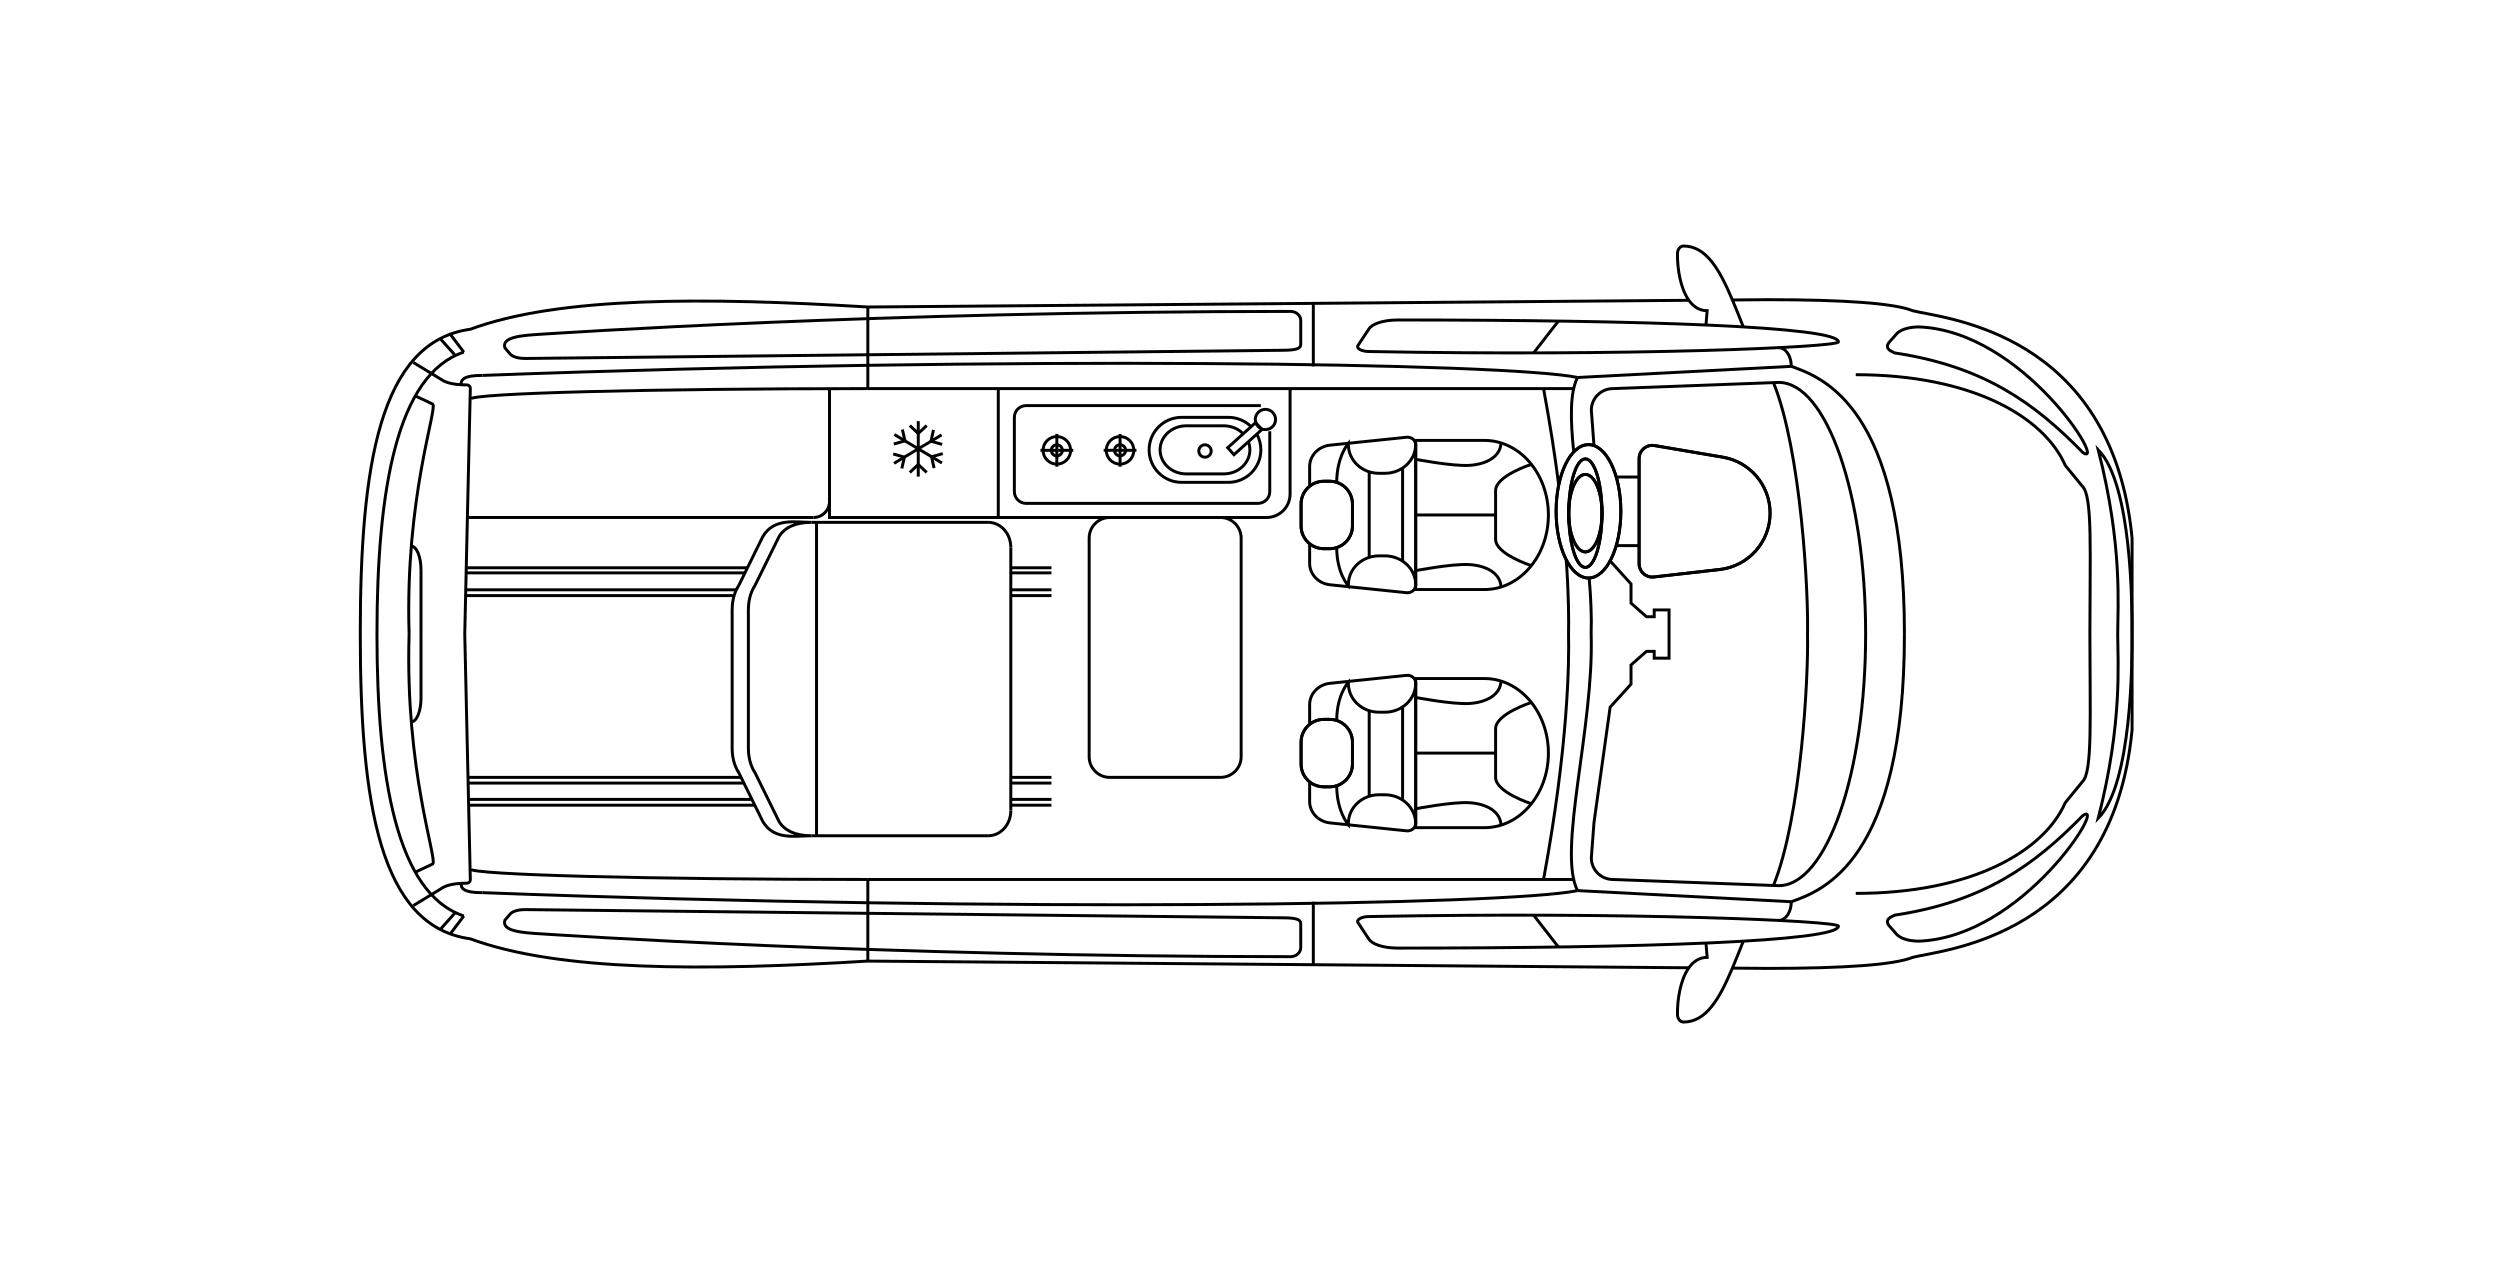 <?xml version="1.0" encoding="utf-8"?>
<!-- Generator: Adobe Illustrator 16.0.0, SVG Export Plug-In . SVG Version: 6.00 Build 0)  -->
<!DOCTYPE svg PUBLIC "-//W3C//DTD SVG 1.0//EN" "http://www.w3.org/TR/2001/REC-SVG-20010904/DTD/svg10.dtd">
<svg version="1.0" id="Livello_1" xmlns="http://www.w3.org/2000/svg" xmlns:xlink="http://www.w3.org/1999/xlink" x="0px" y="0px"
	 width="841.89px" height="427.031px" viewBox="0 0 841.89 427.031" enable-background="new 0 0 841.89 427.031"
	 xml:space="preserve">
<g>
	<path fill="none" stroke="#000000" stroke-miterlimit="10" d="M139.177,122.068l9.212,5.596c0.974,0.678,2.967,1.952,8.848,1.952
		c0.633,0,1.146,0.512,1.146,1.146l-1.874,82.755"/>
	<path fill="none" stroke="#000000" stroke-miterlimit="10" d="M139.854,133.327l5.887,2.769c1.634,1.562-9.397,31.697-7.969,77.42"
		/>
	<line fill="none" stroke="#000000" stroke-miterlimit="10" x1="141.775" y1="213.516" x2="141.775" y2="191.969"/>
	<path fill="none" stroke="#000000" stroke-miterlimit="10" d="M141.775,191.969c0-4.439-1.461-8.032-3.266-8.032"/>
	<line fill="none" stroke="#000000" stroke-miterlimit="10" x1="156.195" y1="118.582" x2="151.617" y2="112.545"/>
	<line fill="none" stroke="#000000" stroke-miterlimit="10" x1="148.252" y1="114.035" x2="153.336" y2="119.728"/>
	<path fill="none" stroke="#000000" stroke-miterlimit="10" d="M158.382,134.404c0-1.956,59.872-3.539,133.864-3.539"/>
	<line fill="none" stroke="#000000" stroke-miterlimit="10" x1="292.246" y1="130.865" x2="529.79" y2="130.865"/>
	<line fill="none" stroke="#000000" stroke-miterlimit="10" x1="292.246" y1="103.385" x2="292.246" y2="130.865"/>
	<line fill="none" stroke="#000000" stroke-miterlimit="10" x1="442.269" y1="102.149" x2="442.269" y2="123.37"/>
	<path fill="none" stroke="#000000" stroke-miterlimit="10" d="M155.247,129.562c0-1.733,0.948-3.175,7.194-3.136"/>
	<path fill="none" stroke="#000000" stroke-miterlimit="10" d="M531.246,127.118c-23.343-4.887-190.074-7.39-368.805-0.692"/>
	<path fill="none" stroke="#000000" stroke-miterlimit="10" d="M529.961,152.2c-1.143-11.01-1.298-20.071,1.285-25.083"/>
	<path fill="none" stroke="#000000" stroke-miterlimit="10" d="M535.826,213.516c0.2-5.983-0.101-12.366-0.666-18.869"/>
	<path fill="none" stroke="#000000" stroke-miterlimit="10" d="M527.439,188.499c0.866,12.194,0.877,20.588,0.774,25.017"/>
	<path fill="none" stroke="#000000" stroke-miterlimit="10" d="M519.797,130.865c2.23,12.049,3.887,22.887,5.111,32.482"/>
	<path fill="none" stroke="#000000" stroke-miterlimit="10" d="M434.596,104.868c1.897,0,3.435,1.361,3.435,3.044v7.859
		c0,1.209-0.312,2.186-6.089,2.186l-255.057,2.758c-2.806,0-4.392-0.742-5.074-1.483l-1.797-2.108
		c-1.092-3.669,5.551-4.166,12.258-4.579C186.955,112.284,295.127,104.868,434.596,104.868z"/>
	<path fill="none" stroke="#000000" stroke-miterlimit="10" d="M460.983,118.374c-2.394,0-4.372-1.042-3.643-2.082l3.643-5.516
		c0.937-1.509,4.377-3.02,9.785-3.02c81.989,0,148.334,2.186,148.334,7.391C619.103,116.931,548.422,120.039,460.983,118.374z"/>
	<line fill="none" stroke="#000000" stroke-miterlimit="10" x1="516.466" y1="118.843" x2="524.796" y2="108.122"/>
	<path fill="none" stroke="#000000" stroke-miterlimit="10" d="M574.495,109.448l0.393-4.813c-2.694,0-4.762-1.464-6.299-3.717
		c-2.692-3.947-3.753-10.32-3.694-15.49c0-1.425,0.908-2.576,2.03-2.576c7.599,0,12.071,7.744,16.476,18.166
		c1.206,2.855,2.408,5.913,3.668,9.067"/>
	<path fill="none" stroke="#000000" stroke-miterlimit="10" d="M603.228,123.37c0-3.48-1.894-6.295-4.234-6.295"/>
	<path fill="none" stroke="#000000" stroke-miterlimit="10" d="M645.959,110.085c35.495,1.178,64.018,47.95,55.481,42.328
		c-16.395-16.782-33.414-29.042-63.394-33.563c-1.248-0.631-3.33-1.308-2.029-3.39l2.654-3.018c1.044-1.178,3.491-2.356,7.807-2.356
		"/>
	<path fill="none" stroke="#000000" stroke-miterlimit="10" d="M641.326,213.516c0-76.406-27.481-86.398-38.099-90.146"/>
	<line fill="none" stroke="#000000" stroke-miterlimit="10" x1="531.246" y1="127.118" x2="603.228" y2="123.37"/>
	<g>
		<path fill="none" stroke="#000000" stroke-miterlimit="10" d="M499.903,198.528h-23.16v-50.217h23.16
			c11.892,0,21.528,11.242,21.528,25.11C521.432,187.288,511.795,198.528,499.903,198.528z"/>
		<path fill="none" stroke="#000000" stroke-miterlimit="10" d="M441.029,163.735v-6.606c0-3.701,2.964-6.809,6.88-7.217
			l25.775-2.669c1.632-0.168,3.059,1.032,3.059,2.571v47.211c0,1.542-1.427,2.742-3.059,2.574l-25.775-2.671
			c-3.916-0.405-6.88-3.513-6.88-7.214v-6.609"/>
		<path fill="none" stroke="#000000" stroke-miterlimit="10" d="M445.801,184.775h1.993c4.226,0,7.653-3.425,7.653-7.656v-7.399
			c0-4.228-3.428-7.656-7.653-7.656h-1.993c-4.228,0-7.655,3.428-7.655,7.656v7.399C438.146,181.35,441.573,184.775,445.801,184.775
			"/>
		<path fill="none" stroke="#000000" stroke-miterlimit="10" d="M445.801,184.775h1.993c4.226,0,7.653-3.425,7.653-7.656v-7.399
			c0-4.228-3.428-7.656-7.653-7.656h-1.993c-4.228,0-7.655,3.428-7.655,7.656v7.399C438.146,181.35,441.573,184.775,445.801,184.775
			z"/>
		<path fill="none" stroke="#000000" stroke-miterlimit="10" d="M515.701,190.477c0,0-12.05-3.85-12.05-8.846v-8.209v-8.21
			c0-4.997,12.05-8.846,12.05-8.846"/>
		<line fill="none" stroke="#000000" stroke-miterlimit="10" x1="503.651" y1="173.421" x2="476.743" y2="173.421"/>
		<path fill="none" stroke="#000000" stroke-miterlimit="10" d="M476.743,154.679c0,0,12.209,2.354,17.959,2.04
			c5.751-0.314,10.771-2.908,10.771-7.812"/>
		<path fill="none" stroke="#000000" stroke-miterlimit="10" d="M476.743,192.163c0,0,12.209-2.354,17.959-2.04
			c5.751,0.312,10.771,2.908,10.771,7.809"/>
		<path fill="none" stroke="#000000" stroke-miterlimit="10" d="M476.743,149.272v0.378c0,5.377-4.643,9.737-10.366,9.737h-2.02
			c-5.68,0-10.281-4.323-10.281-9.659v-0.456c0,0-3.926,4.488-3.926,13.161"/>
		<path fill="none" stroke="#000000" stroke-miterlimit="10" d="M476.743,197.308v-0.375c0-5.377-4.643-9.737-10.366-9.737h-2.02
			c-5.68,0-10.281,4.323-10.281,9.656v0.456c0,0-3.926-4.231-3.926-12.905"/>
		<polyline fill="none" stroke="#000000" stroke-miterlimit="10" points="461.086,158.885 461.086,173.421 461.086,187.698 		"/>
		<line fill="none" stroke="#000000" stroke-miterlimit="10" x1="472.333" y1="157.616" x2="472.333" y2="188.966"/>
	</g>
	<g>
		<line fill="none" stroke="#000000" stroke-miterlimit="10" x1="551.981" y1="183.741" x2="544.37" y2="183.741"/>
		<line fill="none" stroke="#000000" stroke-miterlimit="10" x1="544.37" y1="160.64" x2="551.981" y2="160.64"/>
		<path fill="none" stroke="#000000" stroke-miterlimit="10" d="M534.931,149.732c-6.021,0-10.903,10.054-10.903,22.458
			c0,12.402,4.882,22.459,10.903,22.459c6.019,0,10.9-10.057,10.9-22.459C545.831,159.787,540.949,149.732,534.931,149.732
			 M533.879,191.086c-3.094,0-5.599-8.184-5.599-18.277c0-10.096,2.505-18.278,5.599-18.278c3.096,0,5.604,8.183,5.604,18.278
			C539.483,182.902,536.975,191.086,533.879,191.086"/>
		<path fill="none" stroke="#000000" stroke-miterlimit="10" d="M534.931,149.732c-6.021,0-10.903,10.054-10.903,22.458
			c0,12.402,4.882,22.459,10.903,22.459c6.019,0,10.9-10.057,10.9-22.459C545.831,159.787,540.949,149.732,534.931,149.732z
			 M533.879,191.086c-3.094,0-5.599-8.184-5.599-18.277c0-10.096,2.505-18.278,5.599-18.278c3.096,0,5.604,8.183,5.604,18.278
			C539.483,182.902,536.975,191.086,533.879,191.086z"/>
		<path fill="none" stroke="#000000" stroke-miterlimit="10" d="M539.483,172.81c0-7.206-2.509-13.046-5.602-13.046
			c-3.097,0-5.604,5.841-5.604,13.046c0,7.205,2.508,13.045,5.604,13.045C536.975,185.854,539.483,180.014,539.483,172.81"/>
		<ellipse fill="none" stroke="#000000" stroke-miterlimit="10" cx="533.88" cy="172.81" rx="5.603" ry="13.046"/>
		<path fill="none" stroke="#000000" stroke-miterlimit="10" d="M579.131,191.781l-22.206,2.517
			c-2.636,0.296-4.943-1.763-4.943-4.415v-35.457c0-2.751,2.474-4.84,5.187-4.381l23.012,3.912
			c9.186,1.561,15.907,9.519,15.907,18.838C596.087,182.515,588.789,190.688,579.131,191.781"/>
		<path fill="none" stroke="#000000" stroke-miterlimit="10" d="M579.131,191.781l-22.206,2.517
			c-2.636,0.296-4.943-1.763-4.943-4.415v-35.457c0-2.751,2.474-4.84,5.187-4.381l23.012,3.912
			c9.186,1.561,15.907,9.519,15.907,18.838C596.087,182.515,588.789,190.688,579.131,191.781z"/>
	</g>
	<path fill="none" stroke="#000000" stroke-miterlimit="10" d="M139.177,304.965l9.212-5.597c0.974-0.678,2.967-1.951,8.848-1.951
		c0.633,0,1.146-0.513,1.146-1.145l-1.874-82.756"/>
	<path fill="none" stroke="#000000" stroke-miterlimit="10" d="M568.589,101.128l-276.343,2.257
		c-54.962-3.332-104.093-3.54-133.864,7.494c-30.563,4.163-37.057,45.905-37.057,102.637c0,56.731,6.493,98.475,37.057,102.637
		c29.771,11.035,78.902,10.825,133.864,7.495l276.343,2.257"/>
	<path fill="none" stroke="#000000" stroke-miterlimit="10" d="M583.4,101.018l12.633-0.104l-0.876,0.007
		c26.124,0,42.89,1.228,48.928,3.713c10.014,2.616,67.245,6.662,73.906,76.613v32.269v32.269c-6.661,69.952-63.893,74-73.906,76.615
		c-6.038,2.483-22.804,3.713-48.928,3.713l0.876,0.008l-12.633-0.105"/>
	<path fill="none" stroke="#000000" stroke-miterlimit="10" d="M156.195,308.451c-22.589-7.392-29.249-46.591-29.249-94.935
		c0-48.343,6.66-87.543,29.249-94.934"/>
	<path fill="none" stroke="#000000" stroke-miterlimit="10" d="M139.854,293.706l5.887-2.77c1.634-1.561-9.397-31.696-7.969-77.42"
		/>
	<line fill="none" stroke="#000000" stroke-miterlimit="10" x1="141.775" y1="213.516" x2="141.775" y2="235.064"/>
	<path fill="none" stroke="#000000" stroke-miterlimit="10" d="M141.775,235.064c0,4.438-1.461,8.032-3.266,8.032"/>
	<line fill="none" stroke="#000000" stroke-miterlimit="10" x1="156.195" y1="308.451" x2="151.617" y2="314.487"/>
	<line fill="none" stroke="#000000" stroke-miterlimit="10" x1="148.252" y1="312.999" x2="153.336" y2="307.305"/>
	<path fill="none" stroke="#000000" stroke-miterlimit="10" d="M158.382,292.629c0,1.954,59.872,3.539,133.864,3.539"/>
	<line fill="none" stroke="#000000" stroke-miterlimit="10" x1="292.246" y1="296.168" x2="529.79" y2="296.168"/>
	<line fill="none" stroke="#000000" stroke-miterlimit="10" x1="292.246" y1="323.648" x2="292.246" y2="296.168"/>
	<line fill="none" stroke="#000000" stroke-miterlimit="10" x1="442.269" y1="324.883" x2="442.269" y2="303.662"/>
	<path fill="none" stroke="#000000" stroke-miterlimit="10" d="M155.247,297.471c0,1.734,0.948,3.176,7.194,3.137"/>
	<path fill="none" stroke="#000000" stroke-miterlimit="10" d="M531.246,299.915c-23.343,4.887-190.074,7.39-368.805,0.692"/>
	<path fill="none" stroke="#000000" stroke-miterlimit="10" d="M535.826,213.516c1.041,31.125-11.45,73.075-4.58,86.399"/>
	<path fill="none" stroke="#000000" stroke-miterlimit="10" d="M519.797,296.168c8.327-44.97,8.639-73.075,8.417-82.652"/>
	<path fill="none" stroke="#000000" stroke-miterlimit="10" d="M434.596,322.165c1.897,0,3.435-1.361,3.435-3.045v-7.858
		c0-1.21-0.312-2.186-6.089-2.186l-255.057-2.76c-2.806,0-4.392,0.742-5.074,1.483l-1.797,2.108
		c-1.092,3.669,5.551,4.167,12.258,4.579C186.955,314.748,295.127,322.165,434.596,322.165z"/>
	<path fill="none" stroke="#000000" stroke-miterlimit="10" d="M460.983,308.659c-2.394,0-4.372,1.041-3.643,2.083l3.643,5.517
		c0.937,1.508,4.377,3.018,9.785,3.018c81.989,0,148.334-2.186,148.334-7.39C619.103,310.104,548.422,306.995,460.983,308.659z"/>
	<line fill="none" stroke="#000000" stroke-miterlimit="10" x1="516.466" y1="308.19" x2="524.796" y2="318.91"/>
	<path fill="none" stroke="#000000" stroke-miterlimit="10" d="M574.495,317.586l0.393,4.813c-2.694,0-4.762,1.464-6.299,3.716
		c-2.692,3.947-3.753,10.319-3.694,15.489c0,1.425,0.908,2.576,2.03,2.576c7.599,0,12.071-7.743,16.476-18.166
		c1.206-2.854,2.408-5.911,3.668-9.065"/>
	<path fill="none" stroke="#000000" stroke-miterlimit="10" d="M603.228,303.662c0,3.481-1.894,6.297-4.234,6.297"/>
	<path fill="none" stroke="#000000" stroke-miterlimit="10" d="M645.959,316.949c35.495-1.179,64.018-47.951,55.481-42.33
		c-16.395,16.783-33.414,29.042-63.394,33.563c-1.248,0.632-3.33,1.308-2.029,3.392l2.654,3.018
		c1.044,1.179,3.491,2.357,7.807,2.357"/>
	<path fill="none" stroke="#000000" stroke-miterlimit="10" d="M641.326,213.516c0,76.405-27.481,86.399-38.099,90.146"/>
	<line fill="none" stroke="#000000" stroke-miterlimit="10" x1="531.246" y1="299.915" x2="603.228" y2="303.662"/>
	<g>
		<path fill="none" stroke="#000000" stroke-miterlimit="10" d="M499.903,228.504h-23.16v50.216h23.16
			c11.892,0,21.528-11.242,21.528-25.109S511.795,228.504,499.903,228.504z"/>
		<path fill="none" stroke="#000000" stroke-miterlimit="10" d="M441.029,263.294v6.609c0,3.701,2.964,6.809,6.88,7.216
			l25.775,2.669c1.632,0.168,3.059-1.032,3.059-2.572v-47.21c0-1.542-1.427-2.742-3.059-2.574l-25.775,2.672
			c-3.916,0.405-6.88,3.513-6.88,7.214v6.609"/>
		<path fill="none" stroke="#000000" stroke-miterlimit="10" d="M445.801,242.257h1.993c4.226,0,7.653,3.425,7.653,7.656v7.4
			c0,4.228-3.428,7.656-7.653,7.656h-1.993c-4.228,0-7.655-3.428-7.655-7.656v-7.4C438.146,245.682,441.573,242.257,445.801,242.257
			"/>
		<path fill="none" stroke="#000000" stroke-miterlimit="10" d="M445.801,242.257h1.993c4.226,0,7.653,3.425,7.653,7.656v7.4
			c0,4.228-3.428,7.656-7.653,7.656h-1.993c-4.228,0-7.655-3.428-7.655-7.656v-7.4C438.146,245.682,441.573,242.257,445.801,242.257
			z"/>
		<path fill="none" stroke="#000000" stroke-miterlimit="10" d="M515.701,236.555c0,0-12.05,3.85-12.05,8.847v8.209v8.209
			c0,4.997,12.05,8.847,12.05,8.847"/>
		<line fill="none" stroke="#000000" stroke-miterlimit="10" x1="503.651" y1="253.611" x2="476.743" y2="253.611"/>
		<path fill="none" stroke="#000000" stroke-miterlimit="10" d="M476.743,272.353c0,0,12.209-2.354,17.959-2.04
			c5.751,0.315,10.771,2.908,10.771,7.812"/>
		<path fill="none" stroke="#000000" stroke-miterlimit="10" d="M476.743,234.87c0,0,12.209,2.354,17.959,2.04
			c5.751-0.312,10.771-2.908,10.771-7.81"/>
		<path fill="none" stroke="#000000" stroke-miterlimit="10" d="M476.743,277.759v-0.378c0-5.377-4.643-9.737-10.366-9.737h-2.02
			c-5.68,0-10.281,4.323-10.281,9.659v0.456c0,0-3.926-4.486-3.926-13.16"/>
		<path fill="none" stroke="#000000" stroke-miterlimit="10" d="M476.743,229.724v0.376c0,5.377-4.643,9.737-10.366,9.737h-2.02
			c-5.68,0-10.281-4.323-10.281-9.657v-0.456c0,0-3.926,4.233-3.926,12.906"/>
		<polyline fill="none" stroke="#000000" stroke-miterlimit="10" points="461.086,268.147 461.086,253.611 461.086,239.334 		"/>
		<line fill="none" stroke="#000000" stroke-miterlimit="10" x1="472.333" y1="269.416" x2="472.333" y2="238.065"/>
	</g>
	<path fill="none" stroke="#000000" stroke-miterlimit="10" d="M713.15,213.516c0-9.109,1.718-29.775-6.558-62.041
		c11.398,11.554,11.398,52.932,11.398,62.041c0,9.108,0,50.486-11.398,62.04C714.868,243.292,713.15,222.625,713.15,213.516z"/>
	<path fill="none" stroke="#000000" stroke-miterlimit="10" d="M624.932,300.852c39.009,0,63.373-14.114,70.575-30.567l5.777-7.063
		c3.435-3.279,2.498-22.23,2.498-49.705c0-27.474,0.937-46.426-2.498-49.706l-5.777-7.063
		c-7.202-16.453-31.566-30.567-70.575-30.567"/>
	<path fill="none" stroke="#000000" stroke-miterlimit="10" d="M542.224,188.883l7.03,7.77v6.453l5.206,4.581h2.602v-2.291h4.996
		v8.121v8.121h-4.996v-2.291h-2.602l-5.206,4.582v6.453l-7.03,7.768l-5.437,38.818l-0.897,11.913c0,4.028,3.259,7.289,7.287,7.289
		l55.816,2.081c16.179,0,29.27-37.899,29.27-84.733c0-46.834-13.091-84.732-29.27-84.732l-55.816,2.081
		c-4.028,0-7.287,3.26-7.287,7.288l0.897,11.914"/>
	<path fill="none" stroke="#000000" stroke-miterlimit="10" d="M597.226,298.183c9.369-23.109,11.819-70.764,11.467-84.667
		c0.353-13.901-2.124-61.624-11.492-84.732"/>
	<line fill="none" stroke="#000000" stroke-miterlimit="10" x1="336.176" y1="174.267" x2="336.176" y2="130.865"/>
	<path fill="none" stroke="#000000" stroke-miterlimit="10" d="M279.34,168.855c0,2.992-2.422,5.412-5.414,5.412"/>
	<line fill="none" stroke="#000000" stroke-miterlimit="10" x1="273.926" y1="174.267" x2="157.348" y2="174.267"/>
	<path fill="none" stroke="#000000" stroke-miterlimit="10" d="M434.439,130.865v35.548c0,4.341-3.539,7.854-7.912,7.854H279.34
		v-43.402"/>
	<path fill="none" stroke="#000000" stroke-miterlimit="10" d="M423.165,146.063c0.915,1.599,1.438,3.454,1.438,5.427l0,0
		c0,6.043-4.899,10.943-10.944,10.943h-15.741c-6.046,0-10.944-4.9-10.944-10.943l0,0c0-6.044,4.898-10.944,10.944-10.944h15.741
		c2.935,0,5.599,1.154,7.562,3.032"/>
	<path fill="none" stroke="#000000" stroke-miterlimit="10" d="M420.277,148.477c0.406,0.932,0.629,1.948,0.629,3.013l0,0
		c0,4.471-3.937,8.095-8.794,8.095h-12.649c-4.857,0-8.795-3.624-8.795-8.095l0,0c0-4.471,3.938-8.095,8.795-8.095h12.649
		c2.542,0,4.833,0.993,6.438,2.582"/>
	<path fill="none" stroke="#000000" stroke-miterlimit="10" d="M424.603,136.591h-79.059c-2.188,0-3.956,1.769-3.956,3.955v25.008
		c0,2.186,1.769,3.955,3.956,3.955h78.1c2.188,0,3.956-1.769,3.956-3.955v-20.323"/>
	
		<rect x="417.421" y="141.364" transform="matrix(-0.669 -0.743 0.743 -0.669 589.762 557.836)" fill="none" stroke="#000000" stroke-miterlimit="10" width="3.151" height="12.67"/>
	<path fill="none" stroke="#000000" stroke-miterlimit="10" d="M423.86,138.732c-1.4,1.259-1.513,3.416-0.25,4.813
		c1.258,1.4,3.412,1.511,4.815,0.253c1.396-1.261,1.51-3.416,0.247-4.816C427.414,137.583,425.259,137.47,423.86,138.732z"/>
	<g>
		<circle fill="none" stroke="#000000" stroke-miterlimit="10" cx="355.901" cy="151.655" r="1.865"/>
		<circle fill="none" stroke="#000000" stroke-miterlimit="10" cx="355.899" cy="151.655" r="4.639"/>
		<line fill="none" stroke="#000000" stroke-miterlimit="10" x1="355.9" y1="146.124" x2="355.9" y2="157.163"/>
		<line fill="none" stroke="#000000" stroke-miterlimit="10" x1="361.42" y1="151.644" x2="350.382" y2="151.644"/>
	</g>
	<g>
		<circle fill="none" stroke="#000000" stroke-miterlimit="10" cx="377.188" cy="151.655" r="1.864"/>
		<circle fill="none" stroke="#000000" stroke-miterlimit="10" cx="377.187" cy="151.655" r="4.64"/>
		<line fill="none" stroke="#000000" stroke-miterlimit="10" x1="377.187" y1="146.124" x2="377.187" y2="157.163"/>
		<line fill="none" stroke="#000000" stroke-miterlimit="10" x1="382.707" y1="151.644" x2="371.67" y2="151.644"/>
	</g>
	<circle fill="none" stroke="#000000" stroke-miterlimit="10" cx="405.788" cy="151.878" r="2.087"/>
	<g>
		<line fill="none" stroke="#000000" stroke-miterlimit="10" x1="309.229" y1="160.501" x2="309.229" y2="141.827"/>
		<polyline fill="none" stroke="#000000" stroke-miterlimit="10" points="306.383,159.109 309.229,156.421 312.073,159.109 		"/>
		<polyline fill="none" stroke="#000000" stroke-miterlimit="10" points="312.073,143.296 309.229,145.984 306.383,143.296 		"/>
		<line fill="none" stroke="#000000" stroke-miterlimit="10" x1="301.049" y1="156.037" x2="317.077" y2="146.455"/>
		<polyline fill="none" stroke="#000000" stroke-miterlimit="10" points="300.783,152.882 304.552,153.943 303.704,157.766 		"/>
		<polyline fill="none" stroke="#000000" stroke-miterlimit="10" points="317.277,149.649 313.508,148.588 314.357,144.766 		"/>
		<line fill="none" stroke="#000000" stroke-miterlimit="10" x1="317.209" y1="155.916" x2="301.182" y2="146.333"/>
		<polyline fill="none" stroke="#000000" stroke-miterlimit="10" points="317.475,152.759 313.705,153.823 314.555,157.643 		"/>
		<polyline fill="none" stroke="#000000" stroke-miterlimit="10" points="300.981,149.529 304.75,148.466 303.901,144.645 		"/>
	</g>
	<path fill="none" stroke="#000000" stroke-miterlimit="10" d="M252.018,251.991v-46.63c0-4.028,1.285-6.8,2.186-8.12l8.12-16.499
		c1.874-3.123,5.579-4.84,10.93-4.84c-5.351,0-12.647-1.635-16.396,4.84l-8.119,16.499c-0.9,1.32-2.186,4.091-2.186,8.12v46.63
		c0,4.028,1.285,6.799,2.186,8.119l8.119,16.499c3.748,6.475,11.045,4.841,16.396,4.841c-5.351,0-9.056-1.718-10.93-4.841
		l-8.12-16.499C253.303,258.79,252.018,256.019,252.018,251.991z"/>
	<line fill="none" stroke="#000000" stroke-miterlimit="10" x1="273.253" y1="175.902" x2="332.742" y2="175.902"/>
	<path fill="none" stroke="#000000" stroke-miterlimit="10" d="M340.394,184.403c0-4.801-3.422-8.501-7.651-8.501"/>
	<line fill="none" stroke="#000000" stroke-miterlimit="10" x1="273.253" y1="281.45" x2="332.742" y2="281.45"/>
	<path fill="none" stroke="#000000" stroke-miterlimit="10" d="M340.394,272.948c0,4.801-3.422,8.501-7.651,8.501"/>
	<line fill="none" stroke="#000000" stroke-miterlimit="10" x1="274.971" y1="175.902" x2="274.971" y2="281.45"/>
	<line fill="none" stroke="#000000" stroke-miterlimit="10" x1="340.394" y1="272.948" x2="340.394" y2="184.403"/>
	<path fill="none" stroke="#000000" stroke-miterlimit="10" d="M417.961,254.841c0,3.838-3.105,6.943-6.943,6.943h-37.293
		c-3.838,0-6.943-3.105-6.943-6.943V181.21c0-3.837,3.105-6.943,6.943-6.943h37.293c3.838,0,6.943,3.106,6.943,6.943V254.841z"/>
	<line fill="none" stroke="#000000" stroke-miterlimit="10" x1="340.394" y1="191.204" x2="354.085" y2="191.204"/>
	<line fill="none" stroke="#000000" stroke-miterlimit="10" x1="157.348" y1="191.204" x2="251.711" y2="191.204"/>
	<line fill="none" stroke="#000000" stroke-miterlimit="10" x1="340.394" y1="200.572" x2="354.085" y2="200.572"/>
	<line fill="none" stroke="#000000" stroke-miterlimit="10" x1="156.998" y1="200.572" x2="247.229" y2="200.572"/>
	<line fill="none" stroke="#000000" stroke-miterlimit="10" x1="340.394" y1="198.621" x2="354.085" y2="198.621"/>
	<line fill="none" stroke="#000000" stroke-miterlimit="10" x1="156.998" y1="198.621" x2="247.961" y2="198.621"/>
	<line fill="none" stroke="#000000" stroke-miterlimit="10" x1="340.394" y1="261.785" x2="354.085" y2="261.785"/>
	<line fill="none" stroke="#000000" stroke-miterlimit="10" x1="157.348" y1="261.785" x2="249.564" y2="261.785"/>
	<line fill="none" stroke="#000000" stroke-miterlimit="10" x1="340.394" y1="263.706" x2="354.085" y2="263.706"/>
	<line fill="none" stroke="#000000" stroke-miterlimit="10" x1="157.348" y1="263.706" x2="250.509" y2="263.706"/>
	<line fill="none" stroke="#000000" stroke-miterlimit="10" x1="340.394" y1="271.153" x2="354.085" y2="271.153"/>
	<line fill="none" stroke="#000000" stroke-miterlimit="10" x1="157.809" y1="271.153" x2="254.174" y2="271.153"/>
	<line fill="none" stroke="#000000" stroke-miterlimit="10" x1="340.394" y1="269.202" x2="354.085" y2="269.202"/>
	<line fill="none" stroke="#000000" stroke-miterlimit="10" x1="157.809" y1="269.202" x2="253.212" y2="269.202"/>
	<line fill="none" stroke="#000000" stroke-miterlimit="10" x1="340.394" y1="192.921" x2="354.085" y2="192.921"/>
	<line fill="none" stroke="#000000" stroke-miterlimit="10" x1="156.998" y1="192.921" x2="250.865" y2="192.921"/>
</g>
</svg>
